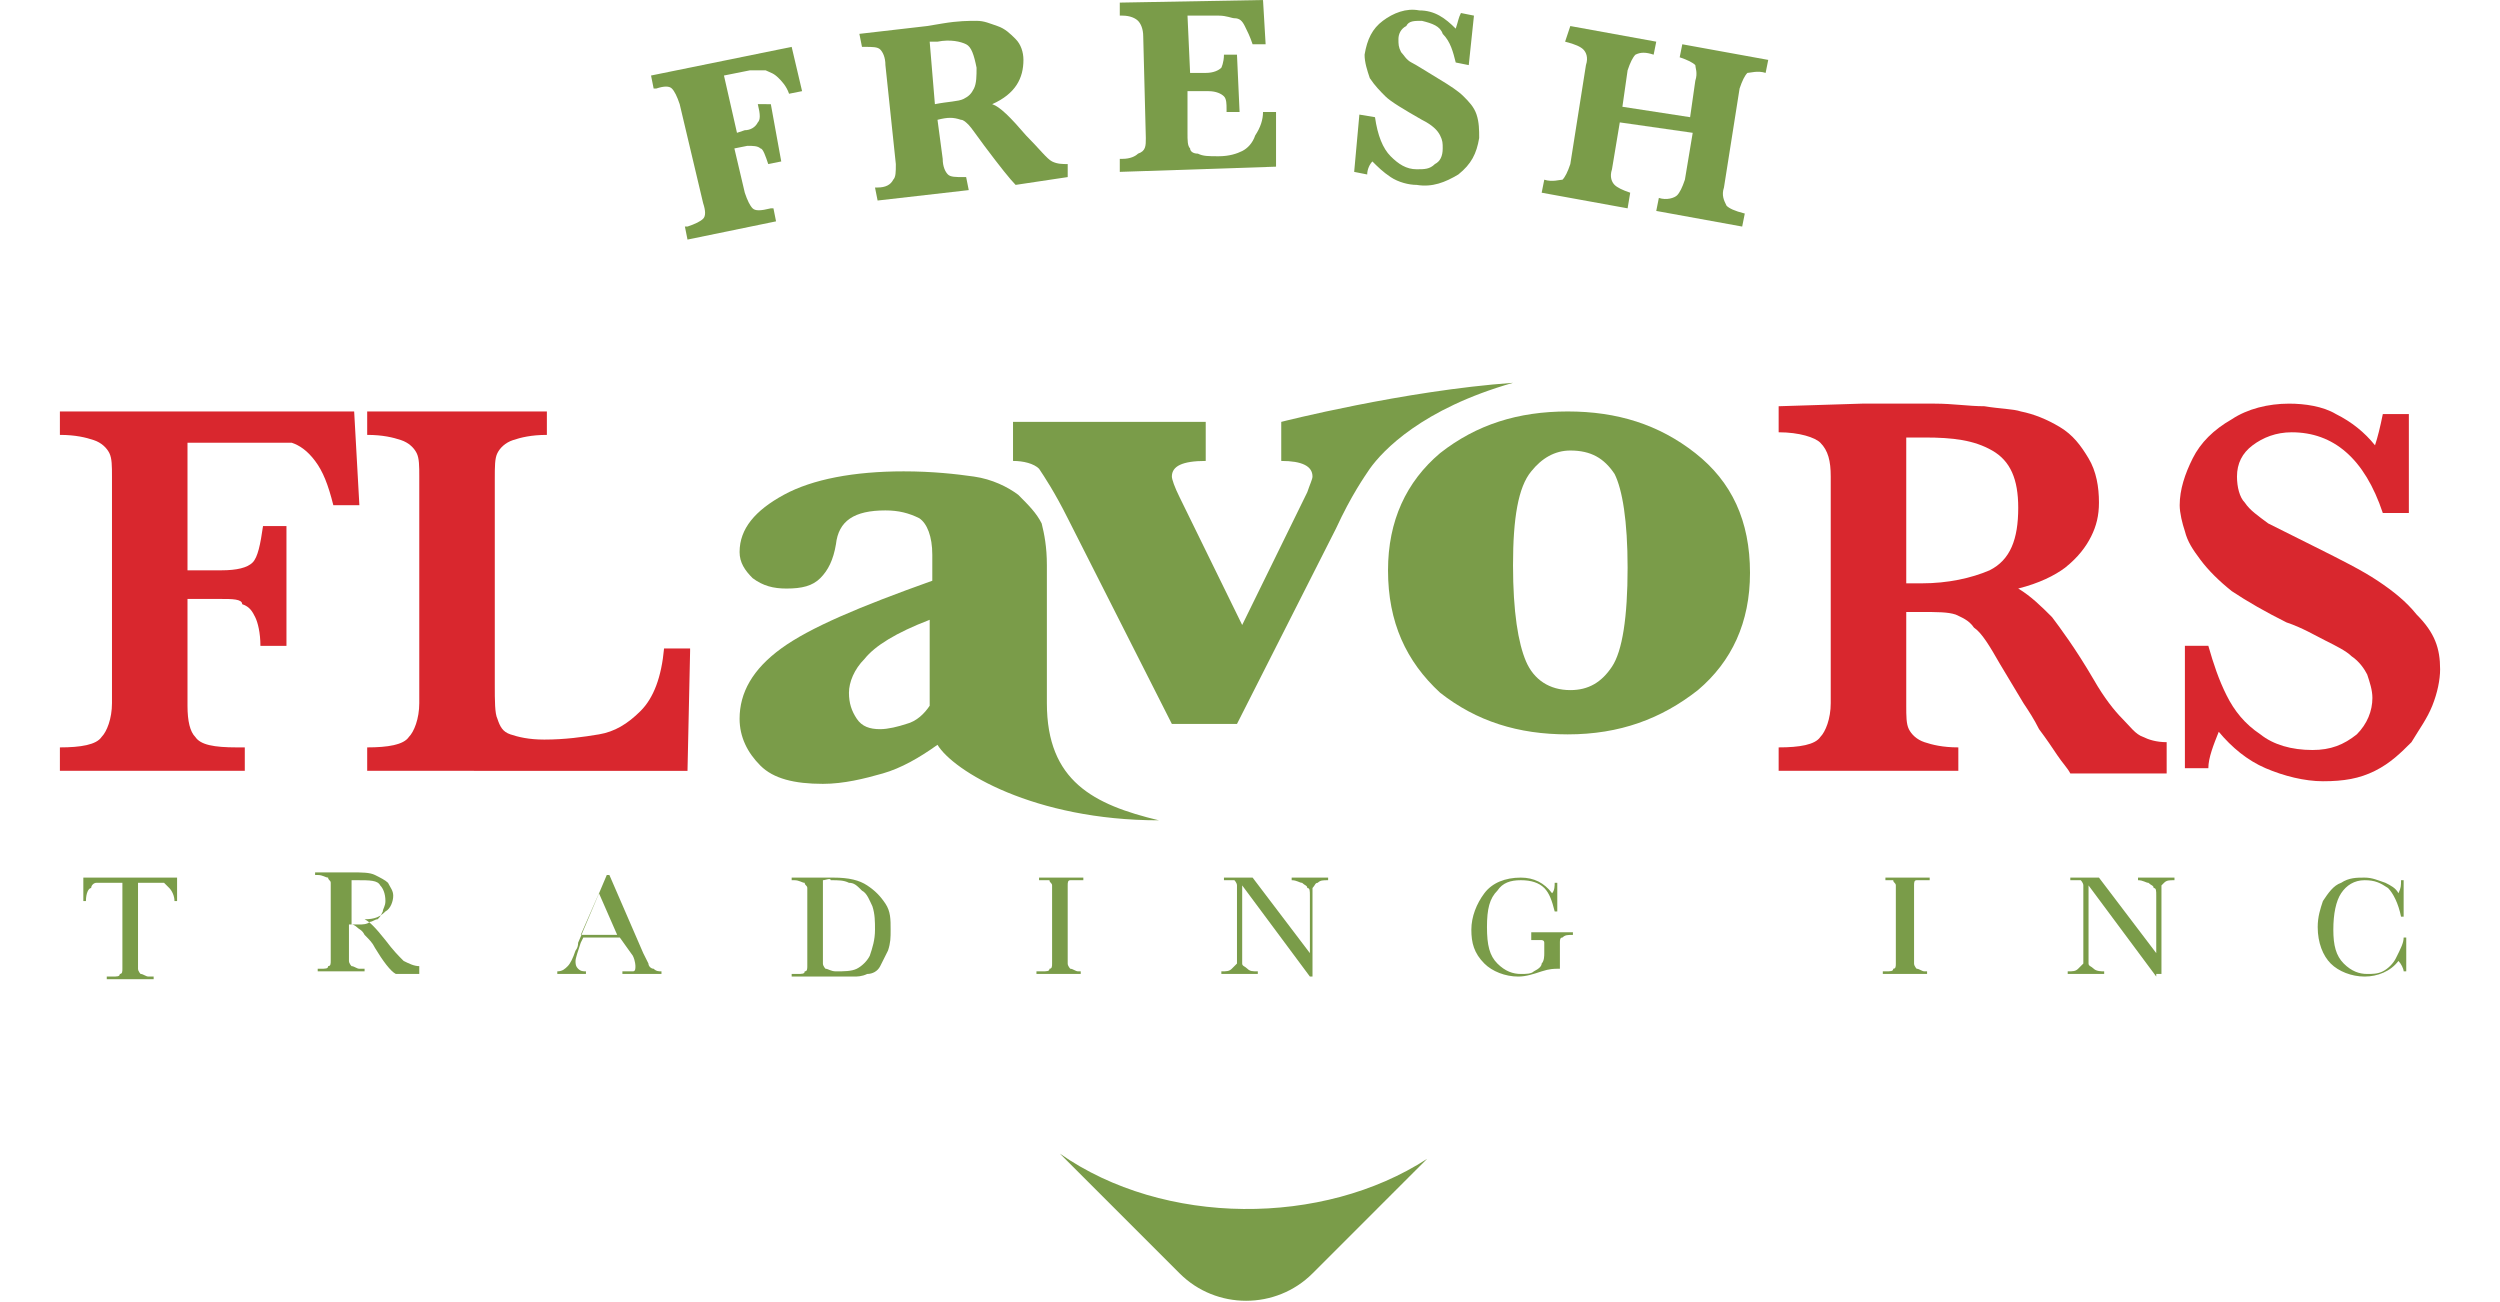 <?xml version="1.0" encoding="utf-8"?>
<!-- Generator: Adobe Illustrator 19.2.0, SVG Export Plug-In . SVG Version: 6.00 Build 0)  -->
<svg version="1.1" id="Layer_1" xmlns="http://www.w3.org/2000/svg" xmlns:xlink="http://www.w3.org/1999/xlink" x="0px" y="0px"
	 viewBox="0 0 96 50" style="enable-background:new 0 0 96 50;" xml:space="preserve">
<style type="text/css">
	.st0{fill:#D9272E;}
	.st1{fill:#7A9C49;}
</style>
<g>
	<g>
		<g>
			<path class="st0" d="M13.8,19.4h-1c-0.2-0.8-0.4-1.3-0.7-1.7c-0.3-0.4-0.6-0.6-0.9-0.7C10.8,17,10.3,17,9.7,17H7.2v4.9h1.3
				c0.6,0,1-0.1,1.2-0.3c0.2-0.2,0.3-0.7,0.4-1.4h0.9v4.6h-1c0-0.5-0.1-0.9-0.2-1.1c-0.1-0.2-0.2-0.4-0.5-0.5C9.3,23,8.9,23,8.5,23
				H7.2v4.1c0,0.6,0.1,1,0.3,1.2c0.2,0.3,0.7,0.4,1.6,0.4h0.3v0.9H2.3v-0.9c0.8,0,1.4-0.1,1.6-0.4c0.2-0.2,0.4-0.7,0.4-1.3v-8.7
				c0-0.4,0-0.7-0.1-0.9c-0.1-0.2-0.3-0.4-0.6-0.5c-0.3-0.1-0.7-0.2-1.3-0.2v-0.9h11.3L13.8,19.4z"/>
			<path class="st0" d="M26.5,25l-0.1,4.6H14.1v-0.9c0.8,0,1.4-0.1,1.6-0.4c0.2-0.2,0.4-0.7,0.4-1.3v-8.7c0-0.4,0-0.7-0.1-0.9
				c-0.1-0.2-0.3-0.4-0.6-0.5c-0.3-0.1-0.7-0.2-1.3-0.2v-0.9h6.9v0.9c-0.6,0-1,0.1-1.3,0.2c-0.3,0.1-0.5,0.3-0.6,0.5
				c-0.1,0.2-0.1,0.5-0.1,1v7.9c0,0.6,0,1.1,0.1,1.3c0.1,0.3,0.2,0.5,0.5,0.6c0.3,0.1,0.7,0.2,1.3,0.2c0.8,0,1.5-0.1,2.1-0.2
				c0.6-0.1,1.1-0.4,1.6-0.9c0.5-0.5,0.8-1.3,0.9-2.4H26.5z"/>
			<path class="st0" d="M83.2,29.7h-3.7c-0.1-0.2-0.3-0.4-0.5-0.7c-0.2-0.3-0.4-0.6-0.7-1c-0.2-0.4-0.4-0.7-0.6-1l-0.9-1.5
				c-0.4-0.7-0.7-1.2-1-1.4c-0.2-0.3-0.5-0.4-0.7-0.5c-0.3-0.1-0.7-0.1-1.4-0.1h-0.5v3.6c0,0.4,0,0.7,0.1,0.9
				c0.1,0.2,0.3,0.4,0.6,0.5c0.3,0.1,0.7,0.2,1.3,0.2v0.9h-6.9v-0.9c0.8,0,1.4-0.1,1.6-0.4c0.2-0.2,0.4-0.7,0.4-1.3v-8.7
				c0-0.6-0.1-1-0.4-1.3c-0.2-0.2-0.8-0.4-1.6-0.4v-1l3.2-0.1c0.2,0,0.5,0,0.8,0c0.3,0,0.6,0,0.9,0c0.2,0,0.6,0,1.1,0
				c0.7,0,1.3,0.1,1.9,0.1c0.6,0.1,1.1,0.1,1.4,0.2c0.5,0.1,1,0.3,1.5,0.6c0.5,0.3,0.8,0.7,1.1,1.2c0.3,0.5,0.4,1.1,0.4,1.7
				c0,0.5-0.1,0.9-0.3,1.3c-0.2,0.4-0.5,0.8-1,1.2c-0.4,0.3-1,0.6-1.8,0.8c0.5,0.3,0.9,0.7,1.3,1.1c0.3,0.4,0.9,1.2,1.6,2.4
				c0.4,0.7,0.8,1.2,1.1,1.5c0.3,0.3,0.5,0.6,0.8,0.7c0.2,0.1,0.5,0.2,0.9,0.2V29.7z M77.5,19.5c0-1.1-0.3-1.8-1-2.2
				c-0.7-0.4-1.5-0.5-2.6-0.5c-0.1,0-0.3,0-0.4,0c-0.1,0-0.2,0-0.3,0v5.6h0.6c1,0,1.9-0.2,2.6-0.5C77.2,21.5,77.5,20.7,77.5,19.5z"
				/>
			<path class="st0" d="M93.7,25.7c0,0.4-0.1,0.9-0.3,1.4c-0.2,0.5-0.5,0.9-0.8,1.4c-0.4,0.4-0.8,0.8-1.4,1.1
				c-0.6,0.3-1.2,0.4-2,0.4c-0.7,0-1.5-0.2-2.2-0.5c-0.7-0.3-1.3-0.8-1.8-1.4c-0.2,0.5-0.4,1-0.4,1.4h-0.9v-4.7h0.9
				c0.2,0.7,0.4,1.3,0.7,1.9c0.3,0.6,0.7,1.1,1.3,1.5c0.5,0.4,1.2,0.6,2,0.6c0.7,0,1.2-0.2,1.7-0.6c0.4-0.4,0.6-0.9,0.6-1.4
				c0-0.3-0.1-0.6-0.2-0.9c-0.1-0.2-0.3-0.5-0.6-0.7c-0.2-0.2-0.6-0.4-1-0.6c-0.4-0.2-0.9-0.5-1.5-0.7c-0.8-0.4-1.5-0.8-2.1-1.2
				c-0.5-0.4-0.9-0.8-1.2-1.2c-0.3-0.4-0.5-0.7-0.6-1.1c-0.1-0.3-0.2-0.7-0.2-1c0-0.6,0.2-1.2,0.5-1.8c0.3-0.6,0.8-1.1,1.5-1.5
				c0.6-0.4,1.4-0.6,2.2-0.6c0.6,0,1.3,0.1,1.8,0.4c0.6,0.3,1.1,0.7,1.5,1.2c0.1-0.3,0.2-0.7,0.3-1.2h1v3.8h-1
				c-0.7-2.1-1.9-3.1-3.5-3.1c-0.6,0-1.1,0.2-1.5,0.5c-0.4,0.3-0.6,0.7-0.6,1.2c0,0.4,0.1,0.8,0.3,1c0.2,0.3,0.5,0.5,0.9,0.8
				c0.4,0.2,1,0.5,1.8,0.9c1,0.5,1.8,0.9,2.4,1.3c0.6,0.4,1.1,0.8,1.5,1.3C93.5,24.3,93.7,24.9,93.7,25.7z"/>
		</g>
	</g>
	<g>
		<path class="st1" d="M3.3,34.6H3.2l0-0.9h3.6l0,0.9H6.7c0-0.2-0.1-0.4-0.2-0.5c-0.1-0.1-0.2-0.2-0.2-0.2c-0.1,0-0.2,0-0.4,0H5.3
			v2.7c0,0.3,0,0.5,0,0.6c0,0.1,0.1,0.2,0.1,0.2c0.1,0,0.2,0.1,0.3,0.1h0.2v0.1H4.1v-0.1h0.2c0.2,0,0.3,0,0.3-0.1
			c0.1,0,0.1-0.1,0.1-0.2c0-0.1,0-0.3,0-0.6v-2.7H4.2c-0.2,0-0.4,0-0.5,0c-0.1,0-0.2,0.1-0.2,0.2C3.4,34.1,3.3,34.3,3.3,34.6z"/>
		<path class="st1" d="M16.2,37.4h-1c-0.2-0.1-0.5-0.5-0.8-1c-0.1-0.2-0.2-0.3-0.4-0.5c-0.1-0.2-0.2-0.2-0.3-0.3
			c0,0-0.1-0.1-0.2-0.1h-0.1v0.8c0,0.3,0,0.5,0,0.6c0,0.1,0.1,0.2,0.1,0.2c0.1,0,0.2,0.1,0.3,0.1H14v0.1h-1.8v-0.1h0.1
			c0.2,0,0.3,0,0.3-0.1c0.1,0,0.1-0.1,0.1-0.2c0-0.1,0-0.3,0-0.6v-1.8c0-0.3,0-0.5,0-0.6c0-0.1-0.1-0.1-0.1-0.2
			c-0.1,0-0.2-0.1-0.4-0.1h-0.1v-0.1l0.5,0c0.4,0,0.6,0,0.9,0c0.4,0,0.7,0,0.9,0.1c0.2,0.1,0.4,0.2,0.5,0.3c0.1,0.2,0.2,0.3,0.2,0.5
			c0,0.2-0.1,0.5-0.3,0.6c-0.2,0.2-0.4,0.3-0.8,0.3c0.2,0.1,0.4,0.3,0.8,0.8c0.3,0.4,0.5,0.6,0.7,0.8c0.2,0.1,0.4,0.2,0.6,0.2V37.4z
			 M13.4,35.5c0.1,0,0.3,0,0.4,0c0.1,0,0.3,0,0.4-0.1c0.1,0,0.2-0.1,0.3-0.1c0.1-0.1,0.1-0.1,0.2-0.3c0-0.1,0.1-0.2,0.1-0.4
			c0-0.3-0.1-0.5-0.2-0.6c-0.1-0.2-0.4-0.2-0.9-0.2c-0.1,0-0.1,0-0.2,0V35.5z"/>
		<path class="st1" d="M23.8,36h-1.4l-0.1,0.2c-0.1,0.3-0.2,0.6-0.2,0.7c0,0.1,0,0.2,0.1,0.3c0.1,0.1,0.2,0.1,0.3,0.1v0.1h-1.1v-0.1
			c0.2,0,0.3-0.1,0.4-0.2c0.1-0.1,0.2-0.3,0.3-0.6c0,0,0.1-0.1,0.1-0.3l1.1-2.6h0.1l1.3,3l0.2,0.4c0,0.1,0.1,0.2,0.2,0.2
			c0.1,0.1,0.2,0.1,0.3,0.1v0.1h-1.5v-0.1c0.2,0,0.3,0,0.4,0c0.1,0,0.1-0.1,0.1-0.2c0,0,0-0.2-0.1-0.4L23.8,36z M23.7,35.9l-0.7-1.6
			l-0.7,1.6H23.7z"/>
		<path class="st1" d="M30.4,33.7l0.6,0c0.5,0,0.9,0,1,0c0.6,0,1,0.1,1.3,0.3c0.3,0.2,0.5,0.4,0.7,0.7c0.2,0.3,0.2,0.6,0.2,1
			c0,0.3,0,0.5-0.1,0.8c-0.1,0.2-0.2,0.4-0.3,0.6c-0.1,0.2-0.3,0.3-0.5,0.3c-0.2,0.1-0.4,0.1-0.5,0.1c-0.2,0-0.4,0-0.7,0h-1.7v-0.1
			h0.2c0.2,0,0.3,0,0.3-0.1c0.1,0,0.1-0.1,0.1-0.2c0-0.1,0-0.3,0-0.6v-1.8c0-0.3,0-0.5,0-0.6c0-0.1-0.1-0.1-0.1-0.2
			c-0.1,0-0.2-0.1-0.4-0.1h-0.1V33.7z M31.6,33.8v2.5c0,0.4,0,0.6,0,0.7c0,0.1,0.1,0.2,0.1,0.2c0.1,0,0.2,0.1,0.4,0.1
			c0.3,0,0.6,0,0.8-0.1c0.2-0.1,0.4-0.3,0.5-0.5c0.1-0.3,0.2-0.6,0.2-1c0-0.3,0-0.6-0.1-0.9c-0.1-0.2-0.2-0.5-0.4-0.6
			c-0.2-0.2-0.3-0.3-0.5-0.3c-0.2-0.1-0.4-0.1-0.7-0.1C31.9,33.7,31.7,33.8,31.6,33.8z"/>
		<path class="st1" d="M39.9,33.8v-0.1h1.7v0.1h-0.1c-0.2,0-0.3,0-0.4,0c-0.1,0-0.1,0.1-0.1,0.2c0,0.1,0,0.3,0,0.6v1.8
			c0,0.3,0,0.5,0,0.6c0,0.1,0.1,0.2,0.1,0.2c0.1,0,0.2,0.1,0.3,0.1h0.1v0.1h-1.7v-0.1H40c0.2,0,0.3,0,0.3-0.1c0.1,0,0.1-0.1,0.1-0.2
			c0-0.1,0-0.3,0-0.6v-1.8c0-0.3,0-0.5,0-0.6c0-0.1-0.1-0.1-0.1-0.2C40.3,33.8,40.1,33.8,39.9,33.8L39.9,33.8z"/>
		<path class="st1" d="M50.3,37.5L47.7,34v2.6c0,0.2,0,0.4,0,0.4c0,0.1,0.1,0.1,0.2,0.2c0.1,0.1,0.2,0.1,0.4,0.1v0.1h-1.4v-0.1
			c0.2,0,0.3,0,0.4-0.1c0.1-0.1,0.1-0.1,0.2-0.2c0-0.1,0-0.2,0-0.4v-2c0-0.3,0-0.5,0-0.6c0-0.1-0.1-0.2-0.1-0.2c-0.1,0-0.2,0-0.4,0
			v-0.1h1.1l2.2,2.9v-2.2c0-0.2,0-0.3-0.1-0.3c0-0.1-0.1-0.1-0.2-0.2c-0.1,0-0.2-0.1-0.4-0.1v-0.1H51v0.1c-0.2,0-0.3,0-0.4,0.1
			c-0.1,0-0.1,0.1-0.2,0.2c0,0.1,0,0.2,0,0.3v3.1H50.3z"/>
		<path class="st1" d="M58.8,35.8h1.6v0.1c-0.2,0-0.3,0-0.4,0.1c-0.1,0-0.1,0.1-0.1,0.2c0,0.1,0,0.3,0,0.6v0.4c0,0-0.1,0-0.1,0
			c-0.1,0-0.3,0-0.6,0.1c-0.3,0.1-0.6,0.2-0.9,0.2c-0.5,0-1-0.2-1.3-0.5c-0.4-0.4-0.5-0.8-0.5-1.3c0-0.5,0.2-1,0.5-1.4
			c0.3-0.4,0.8-0.6,1.4-0.6c0.5,0,0.9,0.2,1.2,0.6c0.1-0.1,0.1-0.3,0.1-0.4h0.1V35h-0.1c-0.1-0.4-0.2-0.7-0.4-0.9
			c-0.2-0.2-0.5-0.3-0.9-0.3c-0.4,0-0.7,0.1-0.9,0.4c-0.3,0.3-0.4,0.7-0.4,1.4c0,0.7,0.1,1.1,0.4,1.4c0.3,0.3,0.6,0.4,0.9,0.4
			c0.2,0,0.4,0,0.5-0.1c0.2-0.1,0.3-0.2,0.3-0.3c0.1-0.1,0.1-0.3,0.1-0.4c0-0.2,0-0.3,0-0.4c0-0.1-0.1-0.1-0.1-0.1
			c-0.1,0-0.2,0-0.3,0h-0.1V35.8z"/>
		<path class="st1" d="M72.4,33.8v-0.1h1.7v0.1H74c-0.2,0-0.3,0-0.4,0c-0.1,0-0.1,0.1-0.1,0.2c0,0.1,0,0.3,0,0.6v1.8
			c0,0.3,0,0.5,0,0.6c0,0.1,0.1,0.2,0.1,0.2c0.1,0,0.2,0.1,0.3,0.1h0.1v0.1h-1.7v-0.1h0.1c0.2,0,0.3,0,0.3-0.1
			c0.1,0,0.1-0.1,0.1-0.2c0-0.1,0-0.3,0-0.6v-1.8c0-0.3,0-0.5,0-0.6c0-0.1-0.1-0.1-0.1-0.2C72.8,33.8,72.6,33.8,72.4,33.8L72.4,33.8
			z"/>
		<path class="st1" d="M82.8,37.5L80.2,34v2.6c0,0.2,0,0.4,0,0.4c0,0.1,0.1,0.1,0.2,0.2c0.1,0.1,0.3,0.1,0.4,0.1v0.1h-1.4v-0.1
			c0.2,0,0.3,0,0.4-0.1c0.1-0.1,0.1-0.1,0.2-0.2c0-0.1,0-0.2,0-0.4v-2c0-0.3,0-0.5,0-0.6c0-0.1-0.1-0.2-0.1-0.2c-0.1,0-0.2,0-0.4,0
			v-0.1h1.1l2.2,2.9v-2.2c0-0.2,0-0.3-0.1-0.3c0-0.1-0.1-0.1-0.2-0.2c-0.1,0-0.2-0.1-0.4-0.1v-0.1h1.4v0.1c-0.2,0-0.3,0-0.4,0.1
			C83.1,33.9,83,34,83,34c0,0.1,0,0.2,0,0.3v3.1H82.8z"/>
		<path class="st1" d="M92.3,36h0.1v1.3h-0.1c0-0.1-0.1-0.3-0.2-0.4c-0.3,0.4-0.8,0.6-1.3,0.6c-0.5,0-1-0.2-1.3-0.5
			c-0.3-0.3-0.5-0.8-0.5-1.4c0-0.4,0.1-0.7,0.2-1c0.2-0.3,0.4-0.6,0.7-0.7c0.3-0.2,0.6-0.2,0.9-0.2c0.3,0,0.5,0.1,0.8,0.2
			c0.2,0.1,0.4,0.2,0.5,0.4c0.1-0.2,0.1-0.3,0.1-0.5h0.1l0,1.4h-0.1c-0.1-0.5-0.3-0.9-0.5-1.1c-0.3-0.2-0.5-0.3-0.9-0.3
			c-0.4,0-0.7,0.2-0.9,0.5c-0.2,0.3-0.3,0.8-0.3,1.4c0,0.6,0.1,1,0.4,1.3c0.3,0.3,0.6,0.4,0.9,0.4c0.2,0,0.4,0,0.6-0.1
			c0.2-0.1,0.4-0.3,0.5-0.5C92.2,36.4,92.3,36.2,92.3,36z"/>
	</g>
	<path class="st1" d="M40.7,44.3l4.6,4.6c1.4,1.4,3.7,1.4,5.1,0l4.4-4.4C50.8,47.1,44.7,47.1,40.7,44.3z"/>
	<path class="st1" d="M36,28.6c-0.7,0.5-1.4,0.9-2.1,1.1c-0.7,0.2-1.5,0.4-2.3,0.4c-1.1,0-1.9-0.2-2.4-0.7c-0.5-0.5-0.8-1.1-0.8-1.8
		c0-1,0.5-1.9,1.6-2.7c1.1-0.8,3-1.6,5.8-2.6v-1c0-0.7-0.2-1.2-0.5-1.4c-0.4-0.2-0.8-0.3-1.3-0.3c-1.2,0-1.8,0.4-1.9,1.3
		c-0.1,0.6-0.3,1-0.6,1.3c-0.3,0.3-0.7,0.4-1.3,0.4c-0.5,0-0.9-0.1-1.3-0.4c-0.3-0.3-0.5-0.6-0.5-1c0-0.9,0.6-1.6,1.7-2.2
		c1.1-0.6,2.7-0.9,4.6-0.9c1.1,0,2,0.1,2.7,0.2c0.7,0.1,1.3,0.4,1.7,0.7c0.4,0.4,0.7,0.7,0.9,1.1c0.1,0.4,0.2,0.9,0.2,1.6v5.3
		c0,3,1.8,3.9,4.3,4.5C39.7,31.5,36.6,29.6,36,28.6z M35.7,27.1v-3.3c-1.3,0.5-2.1,1-2.5,1.5c-0.4,0.4-0.6,0.9-0.6,1.3
		c0,0.4,0.1,0.7,0.3,1c0.2,0.3,0.5,0.4,0.9,0.4c0.3,0,0.7-0.1,1-0.2C35.2,27.7,35.5,27.4,35.7,27.1z"/>
	<path class="st1" d="M45,27.8l-4-7.9c-0.5-1-0.9-1.6-1.1-1.9c-0.2-0.2-0.6-0.3-1-0.3v-1.5h7.4v1.5c-0.9,0-1.3,0.2-1.3,0.6
		c0,0.1,0.1,0.4,0.3,0.8l2.4,4.9l2.5-5.1c0.1-0.3,0.2-0.5,0.2-0.6c0-0.4-0.4-0.6-1.2-0.6v-1.5c0,0,4.7-1.2,8.9-1.5
		c-3.5,1-5,2.6-5.5,3.3c-0.2,0.3-0.7,1-1.3,2.3l-3.8,7.5H45z"/>
	<path class="st1" d="M53.3,21.9c0-1.9,0.7-3.4,2-4.5c1.4-1.1,3-1.6,4.9-1.6c1.9,0,3.5,0.5,4.9,1.6c1.4,1.1,2.1,2.6,2.1,4.6
		c0,1.9-0.7,3.4-2,4.5c-1.4,1.1-3,1.7-5,1.7c-1.9,0-3.5-0.5-4.9-1.6C54,25.4,53.3,23.9,53.3,21.9z M58.1,21.7c0,1.8,0.2,3,0.5,3.7
		c0.3,0.7,0.9,1.1,1.7,1.1c0.7,0,1.2-0.3,1.6-0.9c0.4-0.6,0.6-1.9,0.6-3.8c0-1.8-0.2-3-0.5-3.6c-0.4-0.6-0.9-0.9-1.7-0.9
		c-0.6,0-1.1,0.3-1.5,0.8C58.3,18.7,58.1,19.9,58.1,21.7z"/>
	<g>
		<g>
			<path class="st1" d="M28.2,5.7l0.4,1.7c0.1,0.3,0.2,0.5,0.3,0.6c0.1,0.1,0.3,0.1,0.7,0l0.1,0l0.1,0.5l-3.4,0.7l-0.1-0.5l0.1,0
				c0.3-0.1,0.5-0.2,0.6-0.3c0.1-0.1,0.1-0.3,0-0.6L26.1,4c-0.1-0.3-0.2-0.5-0.3-0.6c-0.1-0.1-0.3-0.1-0.6,0l-0.1,0l-0.1-0.5
				l5.4-1.1l0.4,1.7l-0.5,0.1c-0.1-0.3-0.3-0.5-0.4-0.6c-0.2-0.2-0.3-0.2-0.5-0.3c-0.1,0-0.3,0-0.6,0l-1,0.2l0.5,2.2L28.6,5
				c0.2,0,0.4-0.1,0.5-0.3c0.1-0.1,0.1-0.3,0-0.7L29.6,4L30,6.2l-0.5,0.1c-0.1-0.3-0.2-0.6-0.3-0.6c-0.1-0.1-0.3-0.1-0.5-0.1
				L28.2,5.7z"/>
			<path class="st1" d="M36,4.6l0.2,1.5c0,0.3,0.1,0.5,0.2,0.6c0.1,0.1,0.3,0.1,0.6,0.1l0.1,0l0.1,0.5l-3.5,0.4l-0.1-0.5l0.1,0
				c0.3,0,0.5-0.1,0.6-0.3c0.1-0.1,0.1-0.3,0.1-0.6L34,2.5c0-0.3-0.1-0.5-0.2-0.6c-0.1-0.1-0.3-0.1-0.6-0.1l-0.1,0L33,1.3l2.6-0.3
				l0.6-0.1c0.6-0.1,1-0.1,1.3-0.1c0.3,0,0.5,0.1,0.8,0.2c0.3,0.1,0.5,0.3,0.7,0.5c0.2,0.2,0.3,0.5,0.3,0.8C39.3,3,39,3.6,38.1,4
				c0.3,0.1,0.7,0.5,1.3,1.2c0.5,0.5,0.8,0.9,1,1c0.2,0.1,0.4,0.1,0.6,0.1L41,6.8l-2,0.3c-0.2-0.2-0.6-0.7-1.2-1.5
				c-0.3-0.4-0.5-0.7-0.6-0.8c-0.1-0.1-0.2-0.2-0.3-0.2C36.6,4.5,36.4,4.5,36,4.6z M35.9,4c0.5-0.1,0.9-0.1,1.1-0.2
				c0.2-0.1,0.3-0.2,0.4-0.4c0.1-0.2,0.1-0.5,0.1-0.8c-0.1-0.5-0.2-0.8-0.4-0.9c-0.2-0.1-0.6-0.2-1.1-0.1c-0.1,0-0.2,0-0.3,0L35.9,4
				z"/>
			<path class="st1" d="M45.6,3.5l0,1.6c0,0.3,0,0.5,0.1,0.6c0,0.1,0.1,0.2,0.3,0.2C46.2,6,46.4,6,46.8,6c0.4,0,0.7-0.1,0.9-0.2
				c0.2-0.1,0.4-0.3,0.5-0.6c0.2-0.3,0.3-0.6,0.3-0.9l0.5,0l0,2.1l-6,0.2l0-0.5l0.1,0c0.3,0,0.5-0.1,0.6-0.2C44,5.8,44,5.6,44,5.3
				l-0.1-3.9c0-0.3-0.1-0.5-0.2-0.6c-0.1-0.1-0.3-0.2-0.6-0.2l-0.1,0l0-0.5L48.5,0l0.1,1.7l-0.5,0C48,1.4,47.9,1.2,47.8,1
				c-0.1-0.2-0.2-0.3-0.4-0.3c-0.1,0-0.3-0.1-0.6-0.1l-1.2,0l0.1,2.2l0.6,0c0.3,0,0.5-0.1,0.6-0.2C46.9,2.6,47,2.4,47,2.1l0.5,0
				l0.1,2.2l-0.5,0c0,0,0-0.1,0-0.1c0-0.2,0-0.4-0.1-0.5c-0.1-0.1-0.3-0.2-0.6-0.2L45.6,3.5z"/>
			<path class="st1" d="M52,6.6l0.2-2.2l0.6,0.1c0.1,0.7,0.3,1.2,0.6,1.5c0.3,0.3,0.6,0.5,1,0.5c0.3,0,0.5,0,0.7-0.2
				c0.2-0.1,0.3-0.3,0.3-0.6c0-0.2,0-0.3-0.1-0.5c-0.1-0.2-0.3-0.4-0.7-0.6c-0.7-0.4-1.2-0.7-1.4-0.9c-0.2-0.2-0.4-0.4-0.6-0.7
				c-0.1-0.3-0.2-0.6-0.2-0.9c0.1-0.6,0.3-1,0.7-1.3c0.4-0.3,0.9-0.5,1.4-0.4c0.6,0,1,0.3,1.4,0.7C56,0.8,56,0.7,56.1,0.5l0.5,0.1
				l-0.2,1.9l-0.5-0.1c-0.1-0.4-0.2-0.8-0.5-1.1C55.3,1,55,0.9,54.6,0.8c-0.3,0-0.5,0-0.6,0.2c-0.2,0.1-0.3,0.3-0.3,0.5
				c0,0.2,0,0.3,0.1,0.5c0.1,0.1,0.2,0.3,0.4,0.4c0.2,0.1,0.5,0.3,1,0.6c0.5,0.3,0.8,0.5,1,0.7c0.2,0.2,0.4,0.4,0.5,0.7
				c0.1,0.3,0.1,0.6,0.1,0.9c-0.1,0.6-0.3,1-0.8,1.4c-0.5,0.3-1,0.5-1.6,0.4c-0.3,0-0.7-0.1-1-0.3c-0.3-0.2-0.5-0.4-0.7-0.6
				c-0.1,0.1-0.2,0.3-0.2,0.5L52,6.6z"/>
			<path class="st1" d="M62.2,4.7l-0.3,1.8c-0.1,0.3,0,0.5,0.1,0.6c0.1,0.1,0.3,0.2,0.6,0.3L62.5,8l-3.3-0.6l0.1-0.5
				c0.3,0.1,0.6,0,0.7,0c0.1-0.1,0.2-0.3,0.3-0.6l0.6-3.8c0.1-0.3,0-0.5-0.1-0.6c-0.1-0.1-0.3-0.2-0.7-0.3L60.3,1l3.3,0.6l-0.1,0.5
				C63.2,2,63,2,62.8,2.1c-0.1,0.1-0.2,0.3-0.3,0.6l-0.2,1.4l2.6,0.4l0.2-1.4c0.1-0.3,0-0.5,0-0.6c-0.1-0.1-0.3-0.2-0.6-0.3l0.1-0.5
				l3.3,0.6l-0.1,0.5c-0.3-0.1-0.6,0-0.7,0c-0.1,0.1-0.2,0.3-0.3,0.6l-0.6,3.8c-0.1,0.3,0,0.5,0.1,0.7c0.1,0.1,0.3,0.2,0.7,0.3
				l-0.1,0.5l-3.3-0.6l0.1-0.5c0.3,0.1,0.6,0,0.7-0.1c0.1-0.1,0.2-0.3,0.3-0.6l0.3-1.8L62.2,4.7z"/>
		</g>
	</g>
</g>
</svg>
